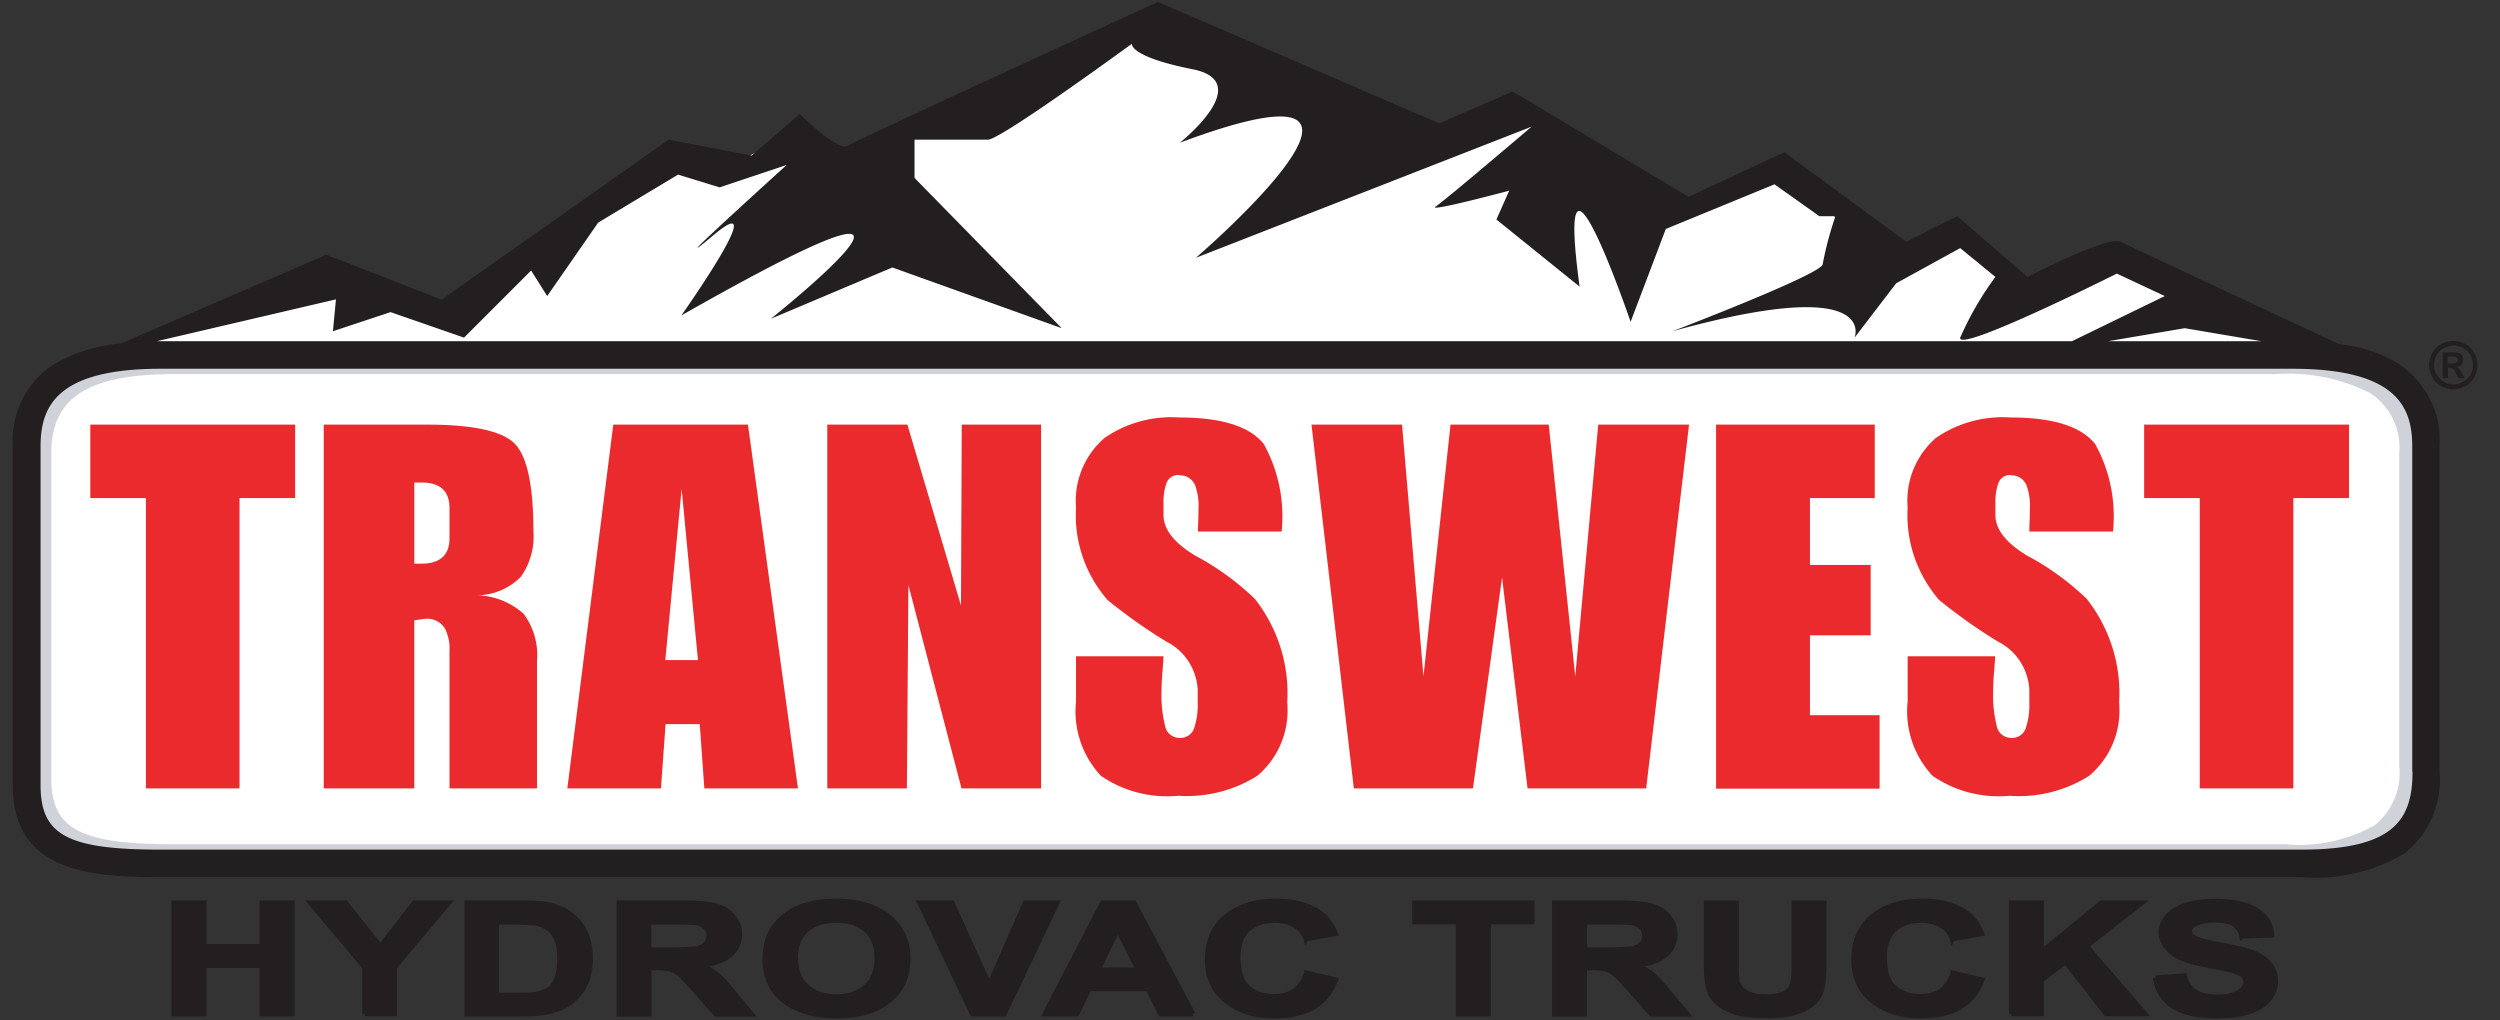 <svg xmlns="http://www.w3.org/2000/svg" width="98" height="40" fill="none"><rect width="100%" height="100%" fill="#333333" stroke="none"/><g clip-path="url(#a)"><path fill="#231F20" stroke="#231F20" stroke-width=".2" d="M6.82 39.745v-4.35h1.17v1.71h2.29v-1.71h1.17v4.35h-1.17v-1.9H7.99v1.9H6.82ZM14.3 39.745v-1.83l-2.12-2.52h1.37l1.36 1.72 1.33-1.72h1.34l-2.12 2.52v1.82H14.3v.01ZM18.3 35.395h2.13c.48 0 .85.03 1.1.08.34.08.63.21.87.4.24.19.43.43.55.7.13.28.19.62.19 1.03 0 .36-.06.67-.18.93-.14.32-.35.57-.62.77-.2.15-.48.26-.82.35-.26.06-.6.09-1.03.09H18.3v-4.35Zm1.16.74v2.88h.87c.33 0 .56-.01.71-.04.19-.04.35-.1.47-.18.12-.09.23-.22.31-.42.08-.2.12-.46.12-.8s-.04-.59-.12-.77c-.08-.18-.19-.32-.33-.42-.14-.1-.32-.17-.54-.2-.16-.03-.48-.04-.96-.04h-.52l-.01-.01ZM24.27 39.745v-4.35h2.45c.62 0 1.07.04 1.35.12.28.08.5.22.67.42.17.2.25.43.25.69 0 .33-.13.6-.38.81-.25.21-.64.35-1.14.4.25.11.46.23.62.36.16.13.39.37.66.71l.71.85h-1.39l-.84-.95c-.3-.34-.5-.55-.61-.64a.901.901 0 0 0-.35-.18 2.66 2.66 0 0 0-.59-.05h-.24v1.82h-1.17v-.01Zm1.16-2.51h.86c.56 0 .91-.02 1.05-.05.14-.04.25-.1.33-.18.08-.08.12-.2.12-.33 0-.15-.05-.26-.16-.35a.77.77 0 0 0-.44-.17c-.09 0-.38-.01-.85-.01h-.91v1.1-.01ZM29.99 37.605c0-.44.09-.81.26-1.12.13-.22.31-.42.54-.6.23-.18.48-.31.75-.39.36-.11.77-.17 1.24-.17.85 0 1.53.2 2.04.6.51.4.77.95.77 1.66s-.25 1.25-.76 1.65c-.51.4-1.18.59-2.03.59-.85 0-1.54-.2-2.05-.59-.51-.39-.76-.94-.76-1.63Zm1.2-.03c0 .49.15.87.45 1.12.3.25.69.38 1.15.38.46 0 .85-.13 1.14-.38.3-.25.45-.63.45-1.13 0-.5-.15-.87-.44-1.12-.29-.25-.68-.37-1.16-.37-.48 0-.87.12-1.16.37-.29.25-.44.62-.44 1.12l.01.01ZM38.12 39.745l-2.06-4.35h1.26l1.46 3.22 1.41-3.22h1.24l-2.07 4.35h-1.24ZM46.77 39.745H45.5l-.5-.99h-2.31l-.48.99h-1.24l2.25-4.35h1.23l2.31 4.35h.01Zm-2.15-1.72-.8-1.61-.78 1.61h1.58ZM51.22 38.145l1.13.27c-.17.47-.46.83-.86 1.06-.4.23-.92.35-1.53.35-.77 0-1.4-.2-1.89-.59-.49-.39-.74-.93-.74-1.62 0-.72.25-1.29.74-1.69.49-.4 1.15-.6 1.96-.6.71 0 1.28.16 1.72.47.26.19.46.45.59.8l-1.15.21a.898.898 0 0 0-.43-.53c-.22-.13-.48-.2-.79-.2-.43 0-.78.12-1.04.35-.27.23-.4.61-.4 1.12 0 .55.13.94.39 1.17.26.23.6.35 1.02.35.31 0 .58-.07.8-.22.22-.15.38-.38.48-.7ZM57.17 39.745v-3.61h-1.71v-.74h4.59v.74h-1.71v3.61h-1.17ZM60.94 39.745v-4.35h2.45c.62 0 1.07.04 1.35.12.28.08.5.22.67.42.17.2.25.43.25.69 0 .33-.13.6-.38.81-.25.21-.64.35-1.14.4.25.11.46.23.62.36.16.13.39.37.66.71l.71.85h-1.39l-.84-.95c-.3-.34-.5-.55-.61-.64a.901.901 0 0 0-.35-.18 2.66 2.66 0 0 0-.59-.05h-.24v1.82h-1.17v-.01Zm1.17-2.51h.86c.56 0 .91-.02 1.05-.05.14-.04.25-.1.33-.18.08-.09.12-.2.12-.33 0-.15-.05-.26-.16-.35a.77.77 0 0 0-.44-.17c-.09 0-.38-.01-.85-.01h-.91v1.1-.01ZM66.89 35.395h1.17v2.36c0 .37.01.62.04.73.05.18.17.32.36.43.19.11.44.16.77.16s.58-.05.75-.15c.17-.1.27-.23.3-.38.03-.15.05-.39.05-.74v-2.41h1.17v2.28c0 .52-.03.89-.09 1.11-.06.22-.18.4-.35.55-.17.15-.4.27-.68.35-.28.09-.65.13-1.11.13-.55 0-.97-.05-1.26-.14-.28-.1-.51-.22-.68-.37-.17-.15-.27-.31-.33-.48-.08-.25-.11-.62-.11-1.1V35.395ZM76.56 38.145l1.13.27c-.17.47-.46.83-.86 1.06-.4.23-.91.35-1.53.35-.77 0-1.4-.2-1.89-.59-.49-.39-.74-.93-.74-1.62 0-.72.25-1.29.74-1.69.5-.4 1.15-.6 1.96-.6.71 0 1.28.16 1.72.47.26.19.46.45.59.8l-1.15.21a.898.898 0 0 0-.43-.53c-.22-.13-.48-.2-.79-.2-.43 0-.78.12-1.04.35-.27.23-.4.61-.4 1.12 0 .55.13.94.39 1.17.26.23.6.35 1.02.35.31 0 .58-.07.8-.22.22-.15.38-.38.48-.7ZM78.85 39.745v-4.35h1.17v1.93l2.36-1.93h1.57l-2.17 1.69 2.29 2.65h-1.51l-1.59-2.04-.95.73v1.31h-1.17v.01ZM84.5 38.335l1.13-.08c.07.29.21.5.42.63s.49.2.85.2c.38 0 .66-.06.85-.18.19-.12.29-.26.29-.42 0-.1-.04-.19-.12-.26-.08-.07-.22-.13-.42-.19-.14-.04-.45-.1-.93-.19-.63-.12-1.06-.26-1.32-.43-.35-.24-.53-.53-.53-.87 0-.22.08-.43.25-.62.17-.19.41-.34.72-.44.31-.1.69-.15 1.14-.15.72 0 1.27.12 1.64.36.37.24.56.56.58.96l-1.17.04a.73.73 0 0 0-.32-.48c-.16-.1-.41-.15-.74-.15s-.6.05-.8.16c-.12.07-.19.16-.19.27 0 .1.06.19.17.26.15.09.5.19 1.07.29.57.1.99.21 1.26.31s.48.25.64.44c.15.19.23.42.23.69 0 .25-.09.48-.28.7-.19.22-.44.38-.78.48-.34.11-.76.16-1.26.16-.73 0-1.29-.13-1.68-.38-.39-.25-.63-.62-.7-1.11Z"/><path fill="#fff" d="m55 6.045 4.24-1.9 6.23 4.15 4.15-1.72 4.33 3.61 2.53-1.08 2.62 2.35 3.79-1.44 6.95 3.88-85.45.09 7.67-3.07 4.96 1.62 8.93-6.5 2.08.72 2.98-1.44 1.53 1.26L45.25.725 55 6.045ZM94.41 30.005c0 2.46-1.39 3.45-4.82 3.45H6.82c-3.43 0-5.17-.5-5.17-2.95v-12.75c0-2.46 1.74-3.45 5.17-3.45h82.42c3.43 0 5.17 1 5.17 3.45v12.26-.01Z"/><path fill="#CFD2D8" d="M89.59 33.815H6.82c-2.91 0-5.53-.25-5.53-3.31v-12.75c0-3.42 3.16-3.81 5.53-3.81h82.42c2.38 0 5.54.4 5.54 3.81v12.25c0 2.67-1.55 3.81-5.19 3.81ZM6.82 14.665c-3.37 0-4.81.93-4.81 3.09v12.75c0 1.99 1.12 2.59 4.81 2.59h82.77a6.06 6.06 0 0 0 3.49-.74c.71-.57 1.07-1.45.97-2.35v-12.25c.08-.93-.36-1.83-1.13-2.34a6.997 6.997 0 0 0-3.68-.75H6.82Z"/><path fill="#EB2A2E" d="M5.72 19.525H3.54v-2.88h8.03v2.88H9.39v11.38H5.72v-11.38ZM12.69 16.645h4.05c1.8 0 2.94.25 3.43.74.49.49.74 1.64.74 3.43.05.63-.12 1.27-.49 1.79-.44.45-1.04.71-1.67.73.66.03 1.29.29 1.78.73.39.53.58 1.19.52 1.85v4.99h-3.43v-5.41c.02-.3-.05-.59-.18-.86a.817.817 0 0 0-.76-.38l-.44.06v6.59h-3.55v-14.26Zm3.55 5.45h.28c.73 0 1.1-.33 1.1-1v-1.18c0-.67-.37-1-1.1-1h-.28v3.18ZM24.03 16.645h5.29l1.96 14.26h-3.67l-.18-2.52h-1.34l-.18 2.52h-3.67l1.8-14.26h-.01Zm3.33 9.23-.64-6.71-.64 6.71h1.28ZM32.45 16.645h3.12l2.1 7.09.03-7.09h3.11v14.26h-3.12l-2.08-7.97-.06 7.97h-3.12v-14.26h.02ZM46.24 18.625c-.22-.03-.43.1-.51.3-.09.26-.13.54-.12.82v.44c0 .57.42 1.1 1.25 1.6.85.45 1.63 1.02 2.33 1.69.91 1.16 1.36 2.6 1.27 4.07.1 1.09-.34 2.17-1.18 2.87-.92.58-2.01.85-3.09.78-1.07.1-2.14-.17-3.03-.78a3.701 3.701 0 0 1-.98-2.92v-1.77h3.43s-.01.23-.04.58-.04.64-.04.89c-.01.42.04.84.14 1.25.04.28.29.48.57.48.25.02.49-.14.57-.38.1-.31.15-.63.14-.96v-.56c-.05-.8-.51-1.51-1.22-1.87-.81-.49-1.58-1.04-2.31-1.63-.87-1-1.32-2.3-1.24-3.63a3.26 3.26 0 0 1 1.12-2.73c.86-.59 1.89-.87 2.93-.8 1.66 0 2.76.35 3.31 1.04.58 1.05.82 2.24.7 3.43h-3.28c0-.05 0-.18.01-.39.01-.21.01-.37.01-.49.02-.3-.02-.61-.12-.9a.624.624 0 0 0-.61-.42l-.01-.01ZM54.96 16.645l.84 9.87 1.06-9.87h3.85l1.04 9.87.9-9.87h3.56l-1.68 14.26h-4.65l-1-8.27-1.14 8.27h-4.67l-1.66-14.26h3.55ZM67.28 16.645h6.21v2.88h-2.54v2.62h2.38v2.76h-2.38v3.13h2.73v2.88h-6.41v-14.26l.01-.01ZM78.85 18.625c-.22-.03-.43.1-.51.3-.09.26-.13.54-.12.82v.44c0 .57.42 1.1 1.25 1.6.85.45 1.63 1.02 2.33 1.69.91 1.16 1.36 2.6 1.27 4.07.1 1.09-.34 2.17-1.18 2.87-.92.58-2.01.86-3.1.78-1.07.1-2.14-.17-3.03-.78a3.701 3.701 0 0 1-.98-2.92v-1.77h3.43s-.01.23-.04.58-.04.64-.04.89c-.01.42.04.84.14 1.25.04.28.29.48.57.48.25.02.49-.14.57-.38.1-.31.15-.63.14-.96v-.56c-.05-.8-.51-1.51-1.22-1.87-.81-.49-1.58-1.04-2.31-1.63-.87-1-1.32-2.3-1.24-3.63-.09-1.04.33-2.05 1.11-2.73.86-.59 1.89-.87 2.93-.8 1.66 0 2.76.35 3.31 1.04.58 1.05.82 2.24.7 3.43h-3.28c0-.05 0-.18.01-.39.01-.21.01-.37.01-.49.02-.3-.02-.61-.12-.9a.624.624 0 0 0-.61-.42l.01-.01ZM86.23 19.525h-2.18v-2.88h8.03v2.88H89.9v11.38h-3.67v-11.38Z"/><path fill="#231F20" d="M94.09 14.295a5.75 5.75 0 0 0-2.41-.81c-2.62-1.22-8.17-3.82-8.56-4.01-.5-.25-3.64 1.38-3.64 1.38l-2.76-2.38-2 1-4.77-3.51-3.76 1.75-6.89-4.13-2.88 1.25L45.39.075s-11.78 5.39-12.16 5.64c-.38.25-1.88-1.25-1.88-1.25l-1.88 1.63-3.26-.62-8.9 6.27-4.52-1.76-8.04 3.48c-.95.07-1.87.36-2.69.85-1.05.7-1.64 1.92-1.56 3.19v13.27c0 3.33 2.86 3.61 5.78 3.61H90.2c1.42.12 2.85-.21 4.07-.94.96-.77 1.47-1.97 1.36-3.19v-12.75c.09-1.27-.51-2.49-1.56-3.21h.02Zm-5.44-.92h-6.01l3-.51 3.01.51Zm-75.48-1.64-.12 1.25 2.26-.75 2.88 1 2.63-2.63.63 1 2-2.88 3.13-1.88 1.63.5 2.63-.88s-5.26 4.76-2.88 2.76-1.25 3.14-1.25 3.14c12.79-7.27 3.51.13 3.51.13l4.76-2.01 6.64 2.38-5.77-5.89v-1.5h2.88c.5 0 5.64-3.76 5.64-3.76s-.13.5 2.38 1-.5 2.88-.5 2.88c10.41-3.89.63 4.51.63 4.51l13.16-5.14s-3.38 2.88-3.76 3.13c-.38.25 2.88-.62 2.88-.62l-.5 1.13 3.26 2.63c-1-7.4 2 1.38 2 1.38l1.38-3.64 4.26-1.75 1.76 1.25h.63c-.21.61-.38 1.24-.5 1.88 0 .38-5.89 2.63-5.89 2.63 8.15-2.26 7.14.25 7.14.25l1.63-2.13 2.51-1.38 1.38 1.13c-.55.74-1.01 1.54-1.38 2.38-.12.63 6.14-2.51 6.14-2.51l1.88.88-3.64 1.77H6.15l7.02-1.64Zm81.4 18.52c0 1.88-.73 3.05-4.35 3.05H6.29c-3.65 0-4.7-.57-4.7-2.53v-13.27c0-1.51.56-3.05 4.7-3.05h83.57c4.14 0 4.7 1.54 4.7 3.05v12.75h.01ZM96.17 13.365c.16 0 .32.04.47.12.15.08.27.2.35.35.17.29.17.65 0 .95-.08.15-.2.27-.35.35a.93.93 0 0 1-.94 0 .844.844 0 0 1-.35-.35.949.949 0 0 1 0-.95c.08-.15.2-.27.35-.35.14-.08.31-.12.47-.12Zm0 .18c-.13 0-.26.04-.37.1-.12.06-.22.16-.28.28a.74.74 0 0 0 0 .76c.07.12.16.22.28.28.23.13.52.13.76 0a.752.752 0 0 0 .38-.66.72.72 0 0 0-.1-.38.686.686 0 0 0-.28-.28.697.697 0 0 0-.38-.1h-.01Zm-.42 1.27v-1h.52c.05 0 .11.02.16.04.04.02.07.06.09.1.03.04.04.09.04.14 0 .07-.02.14-.07.19-.05.06-.12.09-.2.1.03 0 .05.02.07.04.03.02.05.05.07.08l.07.12.12.2h-.25l-.08-.16a.596.596 0 0 0-.14-.21.23.23 0 0 0-.14-.04h-.05v.41h-.2l-.01-.01Zm.2-.57h.08c.07 0 .15 0 .22-.01.03 0 .05-.02.07-.05.02-.02.02-.05.02-.08s0-.05-.02-.07c-.02-.02-.04-.04-.07-.05-.07-.01-.15-.02-.22-.01h-.08v.27Z"/></g><defs><clipPath id="a"><path fill="#fff" d="M.5.075h96.62v39.85H.5z"/></clipPath></defs></svg>
